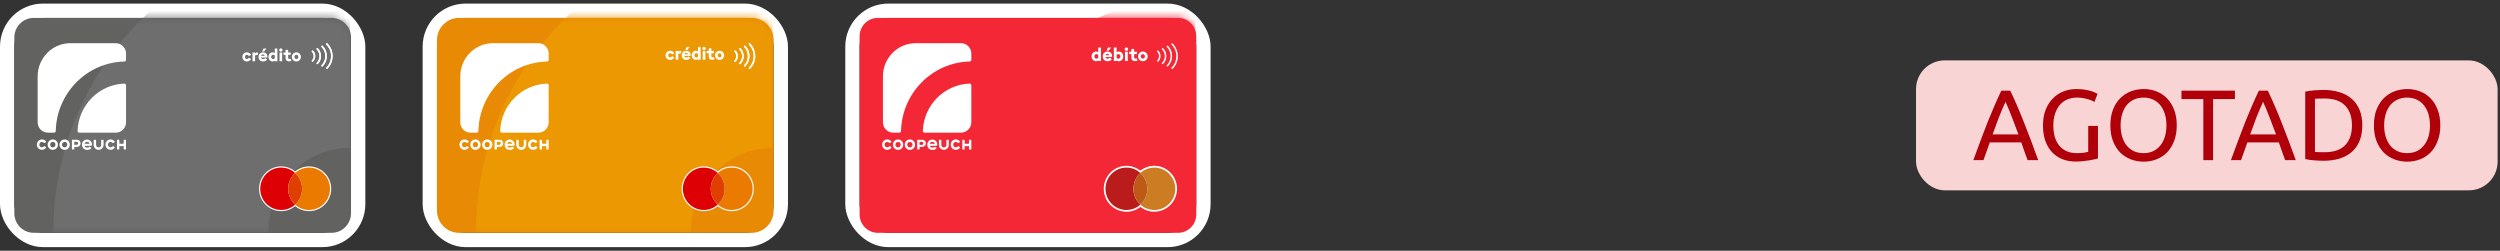 <svg width="349" height="35" viewBox="0 0 349 35" fill="none" xmlns="http://www.w3.org/2000/svg">
<rect x="0" y="0" width="349" height="35" fill="#333333" stroke="none"/>
<rect x="1" y="1.5" width="49" height="32" rx="5" stroke="white" stroke-width="2"/>
<path d="M46.297 2.5H4.703C3.21 2.5 2 3.725 2 5.236V29.764C2 31.275 3.21 32.5 4.703 32.5H46.297C47.79 32.5 49 31.275 49 29.764V5.236C49 3.725 47.79 2.5 46.297 2.5Z" fill="#626260"/>
<mask id="mask0_105_2597" style="mask-type:luminance" maskUnits="userSpaceOnUse" x="2" y="2" width="47" height="31">
<path d="M46.137 2.5H4.863C3.282 2.5 2 3.797 2 5.398V29.602C2 31.203 3.282 32.5 4.863 32.5H46.137C47.718 32.5 49 31.203 49 29.602V5.398C49 3.797 47.718 2.5 46.137 2.5Z" fill="white"/>
</mask>
<g mask="url(#mask0_105_2597)">
<path d="M48.87 5.639C34.273 5.639 22.44 17.618 22.44 32.393" stroke="#6E6E6E" stroke-width="30" stroke-miterlimit="10"/>
</g>
<path d="M40.225 26.353C40.225 25.477 40.602 24.689 41.199 24.149C40.684 23.682 39.999 23.395 39.251 23.395C37.637 23.395 36.328 24.72 36.328 26.353C36.328 27.987 37.637 29.312 39.251 29.312C39.999 29.312 40.684 29.028 41.199 28.558C40.602 28.018 40.225 27.23 40.225 26.353Z" fill="white" stroke="white" stroke-width="0.33" stroke-miterlimit="10"/>
<path d="M43.148 23.395C42.4 23.395 41.715 23.679 41.199 24.149C41.797 24.689 42.174 25.477 42.174 26.353C42.174 27.23 41.797 28.018 41.199 28.558C41.715 29.025 42.4 29.312 43.148 29.312C44.762 29.312 46.071 27.987 46.071 26.353C46.071 24.72 44.762 23.395 43.148 23.395Z" fill="white" stroke="white" stroke-width="0.33" stroke-miterlimit="10"/>
<path d="M42.174 26.353C42.174 25.477 41.797 24.689 41.199 24.149C40.602 24.689 40.225 25.477 40.225 26.353C40.225 27.23 40.602 28.018 41.199 28.558C41.797 28.018 42.174 27.23 42.174 26.353Z" fill="white" stroke="white" stroke-width="0.33" stroke-miterlimit="10"/>
<path d="M40.225 26.353C40.225 25.477 40.602 24.689 41.199 24.149C40.684 23.682 39.999 23.395 39.251 23.395C37.637 23.395 36.328 24.72 36.328 26.353C36.328 27.987 37.637 29.312 39.251 29.312C39.999 29.312 40.684 29.028 41.199 28.558C40.602 28.018 40.225 27.23 40.225 26.353Z" fill="#DD0004"/>
<path d="M43.148 23.395C42.4 23.395 41.715 23.679 41.199 24.149C41.797 24.689 42.174 25.477 42.174 26.353C42.174 27.23 41.797 28.018 41.199 28.558C41.715 29.025 42.4 29.312 43.148 29.312C44.762 29.312 46.071 27.987 46.071 26.353C46.071 24.72 44.762 23.395 43.148 23.395Z" fill="#EA7A00"/>
<path d="M42.174 26.353C42.174 25.477 41.797 24.689 41.199 24.149C40.602 24.689 40.225 25.477 40.225 26.353C40.225 27.23 40.602 28.018 41.199 28.558C41.797 28.018 42.174 27.23 42.174 26.353Z" fill="#DF3F01"/>
<path d="M5.858 20.564C5.753 20.564 5.665 20.527 5.599 20.46C5.532 20.39 5.496 20.299 5.496 20.192C5.496 19.972 5.65 19.816 5.858 19.816C5.973 19.816 6.075 19.865 6.136 19.947C6.157 19.975 6.193 19.984 6.22 19.966L6.41 19.853C6.443 19.834 6.452 19.792 6.431 19.758C6.311 19.578 6.096 19.465 5.861 19.465C5.659 19.465 5.487 19.532 5.348 19.672C5.213 19.813 5.146 19.984 5.146 20.189C5.146 20.393 5.213 20.564 5.348 20.705C5.487 20.845 5.656 20.912 5.861 20.912C6.099 20.912 6.308 20.799 6.434 20.616C6.455 20.585 6.446 20.54 6.413 20.521L6.223 20.412C6.193 20.396 6.157 20.402 6.139 20.43C6.078 20.512 5.976 20.561 5.858 20.561" fill="white"/>
<path d="M11.81 20.076C11.849 19.901 11.979 19.798 12.166 19.798C12.325 19.798 12.461 19.889 12.5 20.076H11.81ZM12.163 19.48C11.954 19.48 11.78 19.547 11.647 19.688C11.514 19.825 11.448 19.996 11.448 20.204C11.448 20.412 11.514 20.585 11.65 20.723C11.786 20.86 11.963 20.927 12.19 20.927C12.431 20.927 12.618 20.842 12.748 20.677C12.766 20.656 12.76 20.622 12.736 20.61L12.546 20.5C12.518 20.485 12.485 20.488 12.464 20.509C12.398 20.576 12.307 20.61 12.193 20.61C11.985 20.61 11.858 20.524 11.81 20.353H12.703C12.781 20.353 12.844 20.289 12.844 20.21C12.844 20.002 12.778 19.834 12.648 19.694C12.521 19.553 12.356 19.486 12.156 19.486" fill="white"/>
<path d="M14.123 20.213C14.123 20.32 14.09 20.405 14.021 20.476C13.951 20.546 13.87 20.579 13.767 20.579C13.665 20.579 13.58 20.546 13.514 20.476C13.448 20.405 13.414 20.32 13.414 20.213V19.569C13.414 19.538 13.39 19.514 13.36 19.514H13.14C13.104 19.514 13.077 19.541 13.077 19.578V20.213C13.077 20.408 13.143 20.576 13.276 20.711C13.408 20.845 13.574 20.912 13.767 20.912C13.96 20.912 14.126 20.845 14.259 20.711C14.392 20.576 14.461 20.408 14.461 20.213V19.578C14.461 19.541 14.434 19.514 14.398 19.514H14.187C14.15 19.514 14.123 19.541 14.123 19.578V20.213Z" fill="white"/>
<path d="M17.267 19.572V20.048C17.067 20.088 16.859 20.085 16.66 20.042V19.572C16.66 19.538 16.633 19.511 16.6 19.511H16.392C16.358 19.511 16.331 19.538 16.331 19.572V20.808C16.331 20.842 16.358 20.869 16.392 20.869H16.6C16.633 20.869 16.66 20.842 16.66 20.808V20.381C16.763 20.399 16.868 20.408 16.974 20.408C17.07 20.408 17.167 20.399 17.264 20.384V20.805C17.264 20.839 17.291 20.866 17.324 20.866H17.532C17.565 20.866 17.592 20.839 17.592 20.805V19.569C17.592 19.535 17.565 19.508 17.532 19.508H17.324C17.291 19.508 17.264 19.535 17.264 19.569" fill="white"/>
<path d="M10.697 20.216H10.368V19.795H10.697C10.811 19.795 10.905 19.889 10.905 20.005C10.905 20.121 10.811 20.216 10.697 20.216ZM11.233 19.883C11.191 19.669 11.004 19.511 10.772 19.511H10.096C10.063 19.511 10.039 19.538 10.039 19.569V20.808C10.039 20.842 10.066 20.866 10.096 20.866H10.313C10.347 20.866 10.371 20.839 10.371 20.808V20.616V20.512H10.73C10.953 20.512 11.158 20.369 11.224 20.155C11.255 20.057 11.252 19.966 11.23 19.883" fill="white"/>
<path d="M7.635 20.463C7.565 20.534 7.478 20.57 7.372 20.57C7.267 20.57 7.179 20.534 7.11 20.463C7.044 20.393 7.007 20.302 7.007 20.192C7.007 20.082 7.044 19.99 7.11 19.92C7.179 19.85 7.267 19.813 7.372 19.813C7.478 19.813 7.565 19.85 7.635 19.92C7.704 19.99 7.74 20.082 7.74 20.192C7.74 20.302 7.704 20.393 7.635 20.463ZM7.369 19.468C7.17 19.468 6.998 19.538 6.86 19.679C6.721 19.819 6.654 19.99 6.654 20.192C6.654 20.393 6.721 20.567 6.86 20.708C6.998 20.848 7.167 20.915 7.369 20.915C7.568 20.915 7.74 20.848 7.879 20.708C8.018 20.567 8.087 20.396 8.087 20.192C8.087 19.99 8.018 19.819 7.879 19.679C7.74 19.538 7.571 19.468 7.369 19.468Z" fill="white"/>
<path d="M9.285 20.463C9.215 20.534 9.128 20.57 9.022 20.57C8.917 20.57 8.829 20.534 8.76 20.463C8.694 20.393 8.657 20.302 8.657 20.192C8.657 20.082 8.694 19.99 8.76 19.92C8.829 19.85 8.917 19.813 9.022 19.813C9.128 19.813 9.215 19.85 9.285 19.92C9.354 19.99 9.39 20.082 9.39 20.192C9.39 20.302 9.354 20.393 9.285 20.463ZM9.022 19.468C8.823 19.468 8.651 19.538 8.513 19.679C8.374 19.819 8.307 19.99 8.307 20.192C8.307 20.393 8.374 20.567 8.513 20.708C8.651 20.848 8.82 20.915 9.022 20.915C9.221 20.915 9.393 20.848 9.532 20.708C9.671 20.567 9.74 20.396 9.74 20.192C9.74 19.99 9.671 19.819 9.532 19.679C9.393 19.538 9.225 19.468 9.022 19.468Z" fill="white"/>
<path d="M15.435 20.564C15.33 20.564 15.242 20.527 15.176 20.46C15.11 20.39 15.073 20.299 15.073 20.192C15.073 19.972 15.227 19.816 15.435 19.816C15.55 19.816 15.653 19.865 15.713 19.947C15.734 19.975 15.77 19.984 15.797 19.966L15.988 19.853C16.021 19.834 16.03 19.792 16.009 19.758C15.888 19.578 15.674 19.465 15.438 19.465C15.236 19.465 15.064 19.532 14.926 19.672C14.79 19.813 14.724 19.984 14.724 20.189C14.724 20.393 14.79 20.564 14.926 20.705C15.064 20.845 15.233 20.912 15.438 20.912C15.677 20.912 15.885 20.799 16.012 20.616C16.033 20.585 16.024 20.54 15.991 20.521L15.8 20.412C15.77 20.396 15.734 20.402 15.716 20.43C15.656 20.512 15.553 20.561 15.435 20.561" fill="white"/>
<path d="M17.345 11.669C13.81 11.801 10.956 14.686 10.826 18.268C10.82 18.405 10.932 18.521 11.068 18.521H16.159C16.953 18.521 17.595 17.871 17.595 17.068V11.914C17.595 11.776 17.481 11.666 17.345 11.669Z" fill="white"/>
<path d="M16.159 6.03H9.828C7.303 6.03 5.255 8.103 5.255 10.659V17.068C5.255 17.871 5.897 18.521 6.691 18.521H7.547C7.677 18.521 7.783 18.415 7.783 18.283C7.906 12.992 12.135 8.711 17.363 8.589C17.493 8.589 17.595 8.482 17.595 8.35V7.483C17.595 6.68 16.953 6.03 16.159 6.03Z" fill="white"/>
<path d="M46.436 7.914C46.43 7.99 46.424 8.066 46.415 8.14C46.367 8.537 46.231 8.903 46.008 9.233C45.923 9.355 45.821 9.468 45.724 9.584C45.673 9.642 45.603 9.648 45.555 9.599C45.507 9.55 45.51 9.486 45.564 9.428C45.83 9.153 46.026 8.836 46.122 8.463C46.339 7.633 46.161 6.897 45.588 6.259C45.576 6.244 45.561 6.231 45.549 6.216C45.507 6.167 45.507 6.1 45.549 6.057C45.594 6.014 45.661 6.014 45.709 6.063C45.827 6.182 45.932 6.311 46.023 6.451C46.24 6.787 46.373 7.153 46.415 7.55C46.421 7.614 46.427 7.679 46.433 7.743C46.433 7.798 46.433 7.856 46.433 7.911L46.436 7.914Z" fill="white"/>
<path d="M43.513 7.135C43.534 7.086 43.561 7.047 43.619 7.044C43.655 7.044 43.685 7.056 43.709 7.08C43.92 7.3 44.023 7.563 44.011 7.871C44.002 8.137 43.902 8.363 43.73 8.561C43.661 8.64 43.552 8.647 43.51 8.527C43.51 8.515 43.51 8.503 43.51 8.491C43.531 8.46 43.549 8.43 43.573 8.402C43.863 8.082 43.863 7.587 43.573 7.266C43.549 7.239 43.531 7.208 43.51 7.178C43.51 7.166 43.51 7.153 43.51 7.141L43.513 7.135Z" fill="white"/>
<path d="M45.628 7.874C45.621 8.366 45.438 8.833 45.072 9.227C45.06 9.239 45.051 9.251 45.039 9.263C44.994 9.306 44.931 9.306 44.886 9.263C44.84 9.221 44.84 9.153 44.883 9.105C44.928 9.053 44.979 9.001 45.021 8.946C45.311 8.573 45.438 8.149 45.398 7.676C45.362 7.245 45.19 6.879 44.895 6.567C44.825 6.497 44.849 6.396 44.937 6.372C44.982 6.36 45.021 6.378 45.051 6.408C45.263 6.625 45.419 6.876 45.519 7.166C45.594 7.382 45.628 7.602 45.631 7.877L45.628 7.874Z" fill="white"/>
<path d="M44.819 7.868C44.813 8.25 44.671 8.61 44.385 8.912C44.358 8.943 44.324 8.961 44.282 8.958C44.237 8.952 44.207 8.927 44.189 8.885C44.174 8.842 44.183 8.802 44.213 8.769C44.252 8.726 44.291 8.683 44.327 8.637C44.717 8.124 44.68 7.398 44.243 6.931C44.234 6.921 44.225 6.912 44.213 6.9C44.171 6.851 44.171 6.787 44.213 6.741C44.255 6.698 44.324 6.695 44.37 6.741C44.415 6.787 44.46 6.839 44.499 6.891C44.708 7.163 44.819 7.492 44.819 7.871V7.868Z" fill="white"/>
<path d="M46.436 7.914C46.43 7.99 46.424 8.066 46.415 8.14C46.367 8.537 46.231 8.903 46.008 9.233C45.923 9.355 45.821 9.468 45.724 9.584C45.673 9.642 45.603 9.648 45.555 9.599C45.507 9.55 45.51 9.486 45.564 9.428C45.83 9.153 46.026 8.836 46.122 8.463C46.339 7.633 46.161 6.897 45.588 6.259C45.576 6.244 45.561 6.231 45.549 6.216C45.507 6.167 45.507 6.1 45.549 6.057C45.594 6.014 45.661 6.014 45.709 6.063C45.827 6.182 45.932 6.311 46.023 6.451C46.24 6.787 46.373 7.153 46.415 7.55C46.421 7.614 46.427 7.679 46.433 7.743C46.433 7.798 46.433 7.856 46.433 7.911L46.436 7.914Z" fill="white"/>
<path d="M43.513 7.135C43.534 7.086 43.561 7.047 43.619 7.044C43.655 7.044 43.685 7.056 43.709 7.08C43.92 7.3 44.023 7.563 44.011 7.871C44.002 8.137 43.902 8.363 43.73 8.561C43.661 8.64 43.552 8.647 43.51 8.527C43.51 8.515 43.51 8.503 43.51 8.491C43.531 8.46 43.549 8.43 43.573 8.402C43.863 8.082 43.863 7.587 43.573 7.266C43.549 7.239 43.531 7.208 43.51 7.178C43.51 7.166 43.51 7.153 43.51 7.141L43.513 7.135Z" fill="white"/>
<path d="M45.628 7.874C45.621 8.366 45.438 8.833 45.072 9.227C45.06 9.239 45.051 9.251 45.039 9.263C44.994 9.306 44.931 9.306 44.886 9.263C44.84 9.221 44.84 9.153 44.883 9.105C44.928 9.053 44.979 9.001 45.021 8.946C45.311 8.573 45.438 8.149 45.398 7.676C45.362 7.245 45.19 6.879 44.895 6.567C44.825 6.497 44.849 6.396 44.937 6.372C44.982 6.36 45.021 6.378 45.051 6.408C45.263 6.625 45.419 6.876 45.519 7.166C45.594 7.382 45.628 7.602 45.631 7.877L45.628 7.874Z" fill="white"/>
<path d="M44.819 7.865C44.813 8.247 44.671 8.607 44.385 8.909C44.358 8.94 44.324 8.958 44.282 8.955C44.237 8.949 44.207 8.924 44.189 8.882C44.174 8.839 44.183 8.799 44.213 8.766C44.252 8.723 44.291 8.68 44.327 8.634C44.717 8.121 44.68 7.395 44.243 6.927C44.234 6.918 44.225 6.909 44.213 6.897C44.171 6.848 44.171 6.784 44.213 6.738C44.255 6.695 44.324 6.692 44.37 6.738C44.415 6.784 44.46 6.836 44.499 6.888C44.708 7.16 44.819 7.489 44.819 7.868V7.865Z" fill="white"/>
<path d="M41.374 8.582C41.026 8.582 40.739 8.303 40.739 7.944C40.739 7.585 41.026 7.307 41.374 7.307C41.721 7.307 42.008 7.585 42.008 7.944C42.008 8.303 41.721 8.582 41.374 8.582ZM41.374 8.237C41.528 8.237 41.642 8.12 41.642 7.944C41.642 7.768 41.528 7.651 41.374 7.651C41.219 7.651 41.106 7.768 41.106 7.944C41.106 8.12 41.219 8.237 41.374 8.237Z" fill="white"/>
<path d="M40.353 8.57C40.064 8.57 39.861 8.421 39.861 8.108V7.654H39.572V7.334H39.861V6.962H40.226V7.334H40.588V7.654H40.226V8.032C40.226 8.179 40.283 8.235 40.407 8.235C40.467 8.235 40.535 8.215 40.571 8.196L40.679 8.496C40.624 8.528 40.477 8.57 40.353 8.57Z" fill="white"/>
<path d="M39.204 7.216C39.081 7.216 38.977 7.114 38.977 6.987C38.977 6.86 39.081 6.757 39.204 6.757C39.332 6.757 39.433 6.86 39.433 6.987C39.433 7.114 39.332 7.216 39.204 7.216ZM39.023 8.555V7.334H39.387V8.555H39.023Z" fill="white"/>
<path d="M38.074 8.582C37.716 8.582 37.48 8.286 37.48 7.944C37.48 7.602 37.716 7.307 38.074 7.307C38.197 7.307 38.293 7.351 38.358 7.409V6.772H38.723V8.555H38.358V8.477C38.293 8.538 38.197 8.582 38.074 8.582ZM38.129 8.247C38.242 8.247 38.308 8.198 38.358 8.13V7.756C38.308 7.69 38.242 7.641 38.129 7.641C37.965 7.641 37.856 7.781 37.856 7.944C37.856 8.108 37.965 8.247 38.129 8.247Z" fill="white"/>
<path d="M36.729 8.582C36.374 8.582 36.087 8.338 36.087 7.944C36.087 7.583 36.355 7.307 36.722 7.307C37.04 7.307 37.323 7.507 37.323 7.903C37.323 7.935 37.323 7.974 37.316 8.032H36.44C36.461 8.179 36.596 8.247 36.734 8.247C36.876 8.247 36.98 8.179 37.026 8.108L37.296 8.313C37.183 8.477 36.983 8.582 36.729 8.582ZM36.449 7.79H36.961C36.929 7.661 36.818 7.607 36.712 7.607C36.606 7.607 36.48 7.656 36.449 7.79ZM36.592 7.197L36.785 6.772H37.202L36.857 7.197H36.592Z" fill="white"/>
<path d="M35.245 8.555V7.334H35.61V7.47C35.648 7.385 35.754 7.319 35.877 7.319C35.943 7.319 35.998 7.334 36.025 7.343L35.969 7.688C35.959 7.68 35.919 7.673 35.868 7.673C35.783 7.673 35.67 7.698 35.61 7.783V8.555H35.245Z" fill="white"/>
<path d="M34.474 8.582C34.119 8.582 33.832 8.316 33.832 7.944C33.832 7.573 34.119 7.307 34.474 7.307C34.722 7.307 34.949 7.451 35.05 7.663L34.732 7.834C34.686 7.729 34.597 7.651 34.474 7.651C34.322 7.651 34.199 7.771 34.199 7.944C34.199 8.118 34.322 8.237 34.474 8.237C34.597 8.237 34.686 8.159 34.732 8.054L35.05 8.225C34.949 8.438 34.722 8.582 34.474 8.582Z" fill="white"/>
<rect x="60" y="1.5" width="49" height="32" rx="5" stroke="white" stroke-width="2"/>
<path d="M104.926 2.5H64.074C62.376 2.5 61 3.893 61 5.611V29.389C61 31.107 62.376 32.5 64.074 32.5H104.926C106.624 32.5 108 31.107 108 29.389V5.611C108 3.893 106.624 2.5 104.926 2.5Z" fill="#E88A03"/>
<mask id="mask1_105_2597" style="mask-type:luminance" maskUnits="userSpaceOnUse" x="61" y="2" width="47" height="31">
<path d="M104.926 2.5H64.074C62.376 2.5 61 3.893 61 5.611V29.389C61 31.107 62.376 32.5 64.074 32.5H104.926C106.624 32.5 108 31.107 108 29.389V5.611C108 3.893 106.624 2.5 104.926 2.5Z" fill="white"/>
</mask>
<g mask="url(#mask1_105_2597)">
<path d="M107.87 5.642C93.273 5.642 81.44 17.621 81.44 32.396" stroke="#EC9803" stroke-width="30" stroke-miterlimit="10"/>
</g>
<path d="M99.222 26.353C99.222 25.477 99.599 24.689 100.196 24.149C99.68 23.682 98.996 23.395 98.248 23.395C96.634 23.395 95.325 24.72 95.325 26.353C95.325 27.987 96.634 29.312 98.248 29.312C98.996 29.312 99.68 29.028 100.196 28.558C99.599 28.018 99.222 27.23 99.222 26.353Z" fill="white" stroke="white" stroke-width="0.33" stroke-miterlimit="10"/>
<path d="M102.145 23.395C101.397 23.395 100.712 23.679 100.196 24.149C100.794 24.689 101.171 25.477 101.171 26.353C101.171 27.23 100.794 28.018 100.196 28.558C100.712 29.025 101.397 29.312 102.145 29.312C103.759 29.312 105.068 27.987 105.068 26.353C105.068 24.72 103.759 23.395 102.145 23.395Z" fill="white" stroke="white" stroke-width="0.33" stroke-miterlimit="10"/>
<path d="M101.171 26.353C101.171 25.477 100.794 24.689 100.196 24.149C99.599 24.689 99.222 25.477 99.222 26.353C99.222 27.23 99.599 28.018 100.196 28.558C100.794 28.018 101.171 27.23 101.171 26.353Z" fill="white" stroke="white" stroke-width="0.33" stroke-miterlimit="10"/>
<path d="M99.222 26.353C99.222 25.477 99.599 24.689 100.196 24.149C99.68 23.682 98.996 23.395 98.248 23.395C96.634 23.395 95.325 24.72 95.325 26.353C95.325 27.987 96.634 29.312 98.248 29.312C98.996 29.312 99.68 29.028 100.196 28.558C99.599 28.018 99.222 27.23 99.222 26.353Z" fill="#DD0004"/>
<path d="M102.145 23.395C101.397 23.395 100.712 23.679 100.196 24.149C100.794 24.689 101.171 25.477 101.171 26.353C101.171 27.23 100.794 28.018 100.196 28.558C100.712 29.025 101.397 29.312 102.145 29.312C103.759 29.312 105.068 27.987 105.068 26.353C105.068 24.72 103.759 23.395 102.145 23.395Z" fill="#EA7A00"/>
<path d="M101.171 26.353C101.171 25.477 100.794 24.689 100.196 24.149C99.599 24.689 99.222 25.477 99.222 26.353C99.222 27.23 99.599 28.018 100.196 28.558C100.794 28.018 101.171 27.23 101.171 26.353Z" fill="#DF3F01"/>
<path d="M64.858 20.564C64.752 20.564 64.665 20.527 64.599 20.46C64.532 20.39 64.496 20.299 64.496 20.192C64.496 19.972 64.65 19.816 64.858 19.816C64.973 19.816 65.075 19.865 65.136 19.947C65.157 19.975 65.193 19.984 65.22 19.966L65.41 19.853C65.443 19.834 65.452 19.792 65.431 19.758C65.311 19.578 65.096 19.465 64.861 19.465C64.659 19.465 64.487 19.532 64.348 19.672C64.213 19.813 64.146 19.984 64.146 20.189C64.146 20.393 64.213 20.564 64.348 20.705C64.487 20.845 64.656 20.912 64.861 20.912C65.099 20.912 65.308 20.799 65.434 20.616C65.455 20.585 65.446 20.54 65.413 20.521L65.223 20.411C65.193 20.396 65.157 20.402 65.139 20.43C65.078 20.512 64.976 20.561 64.858 20.561" fill="white"/>
<path d="M70.807 20.076C70.846 19.901 70.975 19.798 71.163 19.798C71.322 19.798 71.458 19.889 71.497 20.076H70.807ZM71.163 19.48C70.954 19.48 70.779 19.547 70.647 19.688C70.514 19.825 70.448 19.996 70.448 20.204C70.448 20.412 70.514 20.585 70.65 20.723C70.785 20.86 70.963 20.927 71.19 20.927C71.431 20.927 71.618 20.842 71.748 20.677C71.766 20.656 71.76 20.622 71.736 20.61L71.546 20.5C71.519 20.485 71.485 20.488 71.464 20.509C71.398 20.576 71.307 20.61 71.193 20.61C70.985 20.61 70.858 20.524 70.81 20.353H71.703C71.781 20.353 71.844 20.289 71.844 20.21C71.844 20.002 71.778 19.834 71.648 19.694C71.522 19.553 71.356 19.486 71.156 19.486" fill="white"/>
<path d="M73.123 20.213C73.123 20.32 73.09 20.405 73.021 20.476C72.951 20.546 72.87 20.579 72.767 20.579C72.665 20.579 72.58 20.546 72.514 20.476C72.448 20.405 72.414 20.32 72.414 20.213V19.569C72.414 19.538 72.39 19.514 72.36 19.514H72.14C72.104 19.514 72.077 19.541 72.077 19.578V20.213C72.077 20.408 72.143 20.576 72.276 20.711C72.408 20.845 72.574 20.912 72.767 20.912C72.96 20.912 73.126 20.845 73.259 20.711C73.392 20.576 73.461 20.408 73.461 20.213V19.578C73.461 19.541 73.434 19.514 73.398 19.514H73.187C73.15 19.514 73.123 19.541 73.123 19.578V20.213Z" fill="white"/>
<path d="M76.266 19.575V20.051C76.067 20.091 75.859 20.088 75.66 20.045V19.575C75.66 19.541 75.633 19.514 75.6 19.514H75.392C75.359 19.514 75.331 19.541 75.331 19.575V20.811C75.331 20.845 75.359 20.872 75.392 20.872H75.6C75.633 20.872 75.66 20.845 75.66 20.811V20.384C75.763 20.402 75.868 20.412 75.974 20.412C76.07 20.412 76.167 20.402 76.263 20.387V20.808C76.263 20.842 76.291 20.869 76.324 20.869H76.532C76.565 20.869 76.592 20.842 76.592 20.808V19.572C76.592 19.538 76.565 19.511 76.532 19.511H76.324C76.291 19.511 76.263 19.538 76.263 19.572" fill="white"/>
<path d="M69.697 20.219H69.368V19.798H69.697C69.811 19.798 69.905 19.892 69.905 20.008C69.905 20.124 69.811 20.219 69.697 20.219ZM70.234 19.883C70.191 19.669 70.004 19.511 69.772 19.511H69.096C69.063 19.511 69.039 19.538 69.039 19.569V20.808C69.039 20.842 69.066 20.866 69.096 20.866H69.314C69.347 20.866 69.371 20.839 69.371 20.808V20.616V20.512H69.73C69.953 20.512 70.158 20.369 70.224 20.155C70.255 20.057 70.252 19.966 70.231 19.883" fill="white"/>
<path d="M66.632 20.463C66.562 20.534 66.475 20.57 66.369 20.57C66.264 20.57 66.176 20.534 66.107 20.463C66.041 20.393 66.004 20.302 66.004 20.192C66.004 20.082 66.041 19.99 66.107 19.92C66.176 19.85 66.264 19.813 66.369 19.813C66.475 19.813 66.562 19.85 66.632 19.92C66.701 19.99 66.737 20.082 66.737 20.192C66.737 20.302 66.701 20.393 66.632 20.463ZM66.369 19.468C66.17 19.468 65.998 19.538 65.86 19.679C65.721 19.819 65.654 19.99 65.654 20.192C65.654 20.393 65.721 20.567 65.86 20.708C65.998 20.848 66.167 20.915 66.369 20.915C66.569 20.915 66.74 20.848 66.879 20.708C67.018 20.567 67.087 20.396 67.087 20.192C67.087 19.99 67.018 19.819 66.879 19.679C66.74 19.538 66.572 19.468 66.369 19.468Z" fill="white"/>
<path d="M68.282 20.463C68.212 20.534 68.125 20.57 68.019 20.57C67.914 20.57 67.826 20.534 67.757 20.463C67.691 20.393 67.654 20.302 67.654 20.192C67.654 20.082 67.691 19.99 67.757 19.92C67.826 19.85 67.914 19.813 68.019 19.813C68.125 19.813 68.212 19.85 68.282 19.92C68.351 19.99 68.387 20.082 68.387 20.192C68.387 20.302 68.351 20.393 68.282 20.463ZM68.019 19.468C67.82 19.468 67.648 19.538 67.51 19.679C67.371 19.819 67.305 19.99 67.305 20.192C67.305 20.393 67.371 20.567 67.51 20.708C67.648 20.848 67.817 20.915 68.019 20.915C68.219 20.915 68.39 20.848 68.529 20.708C68.668 20.567 68.737 20.396 68.737 20.192C68.737 19.987 68.668 19.819 68.529 19.679C68.39 19.538 68.222 19.468 68.019 19.468Z" fill="white"/>
<path d="M74.436 20.564C74.33 20.564 74.242 20.527 74.176 20.46C74.11 20.39 74.073 20.299 74.073 20.192C74.073 19.972 74.227 19.816 74.436 19.816C74.55 19.816 74.653 19.865 74.713 19.947C74.734 19.975 74.77 19.984 74.797 19.966L74.987 19.853C75.021 19.834 75.03 19.792 75.009 19.758C74.888 19.578 74.674 19.465 74.439 19.465C74.236 19.465 74.064 19.532 73.926 19.672C73.79 19.813 73.724 19.984 73.724 20.189C73.724 20.393 73.79 20.564 73.926 20.705C74.064 20.845 74.233 20.912 74.439 20.912C74.677 20.912 74.885 20.799 75.012 20.616C75.033 20.585 75.024 20.54 74.99 20.521L74.8 20.411C74.77 20.396 74.734 20.402 74.716 20.43C74.656 20.512 74.553 20.561 74.436 20.561" fill="white"/>
<path d="M76.345 11.669C72.81 11.801 69.956 14.686 69.826 18.268C69.82 18.405 69.932 18.521 70.068 18.521H75.159C75.953 18.521 76.595 17.871 76.595 17.068V11.914C76.595 11.776 76.481 11.666 76.345 11.669Z" fill="white"/>
<path d="M75.159 6.03H68.828C66.303 6.03 64.255 8.103 64.255 10.659V17.068C64.255 17.871 64.897 18.521 65.691 18.521H66.547C66.677 18.521 66.783 18.415 66.783 18.283C66.906 12.992 71.135 8.711 76.363 8.589C76.493 8.589 76.595 8.482 76.595 8.35V7.483C76.595 6.68 75.953 6.03 75.159 6.03Z" fill="white"/>
<path d="M105.436 7.914C105.43 7.99 105.424 8.066 105.415 8.14C105.367 8.537 105.231 8.903 105.008 9.233C104.923 9.355 104.821 9.468 104.724 9.584C104.673 9.642 104.603 9.648 104.555 9.599C104.507 9.55 104.51 9.486 104.564 9.428C104.83 9.153 105.026 8.836 105.122 8.463C105.339 7.633 105.161 6.897 104.588 6.259C104.576 6.244 104.561 6.231 104.549 6.216C104.507 6.167 104.507 6.1 104.549 6.057C104.594 6.014 104.661 6.014 104.709 6.063C104.827 6.182 104.932 6.311 105.023 6.451C105.24 6.787 105.373 7.153 105.415 7.55C105.421 7.614 105.427 7.679 105.433 7.743V7.911L105.436 7.914Z" fill="white"/>
<path d="M102.51 7.138C102.531 7.089 102.558 7.05 102.616 7.047C102.652 7.047 102.682 7.059 102.706 7.083C102.917 7.303 103.02 7.566 103.008 7.874C102.999 8.14 102.899 8.366 102.727 8.564C102.658 8.644 102.549 8.65 102.507 8.531C102.507 8.518 102.507 8.506 102.507 8.494C102.528 8.463 102.546 8.433 102.57 8.405C102.86 8.085 102.86 7.59 102.57 7.269C102.546 7.242 102.528 7.211 102.507 7.181C102.507 7.169 102.507 7.156 102.507 7.144L102.51 7.138Z" fill="white"/>
<path d="M104.625 7.874C104.619 8.366 104.435 8.833 104.07 9.227C104.057 9.239 104.048 9.251 104.036 9.263C103.991 9.306 103.928 9.306 103.882 9.263C103.837 9.221 103.837 9.153 103.879 9.105C103.925 9.053 103.976 9.001 104.018 8.946C104.308 8.573 104.435 8.149 104.395 7.676C104.359 7.245 104.187 6.879 103.892 6.567C103.822 6.497 103.846 6.396 103.934 6.372C103.979 6.36 104.018 6.378 104.048 6.408C104.26 6.625 104.416 6.876 104.516 7.166C104.591 7.382 104.625 7.602 104.628 7.877L104.625 7.874Z" fill="white"/>
<path d="M103.819 7.868C103.813 8.25 103.671 8.61 103.385 8.912C103.358 8.943 103.324 8.961 103.282 8.958C103.237 8.952 103.207 8.927 103.189 8.885C103.174 8.842 103.183 8.802 103.213 8.769C103.252 8.726 103.291 8.683 103.327 8.637C103.717 8.124 103.68 7.398 103.243 6.931C103.234 6.921 103.225 6.912 103.213 6.9C103.171 6.851 103.171 6.787 103.213 6.741C103.255 6.698 103.324 6.695 103.37 6.741C103.415 6.787 103.46 6.839 103.499 6.891C103.708 7.163 103.819 7.492 103.819 7.871V7.868Z" fill="white"/>
<path d="M105.436 7.914C105.43 7.99 105.424 8.066 105.415 8.14C105.367 8.537 105.231 8.903 105.008 9.233C104.923 9.355 104.821 9.468 104.724 9.584C104.673 9.642 104.603 9.648 104.555 9.599C104.507 9.55 104.51 9.486 104.564 9.428C104.83 9.153 105.026 8.836 105.122 8.463C105.339 7.633 105.161 6.897 104.588 6.259C104.576 6.244 104.561 6.231 104.549 6.216C104.507 6.167 104.507 6.1 104.549 6.057C104.594 6.015 104.661 6.015 104.709 6.063C104.827 6.182 104.932 6.311 105.023 6.451C105.24 6.787 105.373 7.153 105.415 7.55C105.421 7.615 105.427 7.679 105.433 7.743C105.433 7.798 105.433 7.856 105.433 7.911L105.436 7.914Z" fill="white"/>
<path d="M102.51 7.135C102.531 7.086 102.558 7.047 102.616 7.044C102.652 7.044 102.682 7.056 102.706 7.08C102.917 7.3 103.02 7.563 103.008 7.871C102.999 8.137 102.899 8.363 102.727 8.561C102.658 8.64 102.549 8.647 102.507 8.528C102.507 8.515 102.507 8.503 102.507 8.491C102.528 8.46 102.546 8.43 102.57 8.402C102.86 8.082 102.86 7.587 102.57 7.266C102.546 7.239 102.528 7.208 102.507 7.178C102.507 7.166 102.507 7.153 102.507 7.141L102.51 7.135Z" fill="white"/>
<path d="M104.625 7.874C104.619 8.366 104.435 8.833 104.07 9.227C104.057 9.239 104.048 9.251 104.036 9.263C103.991 9.306 103.928 9.306 103.882 9.263C103.837 9.221 103.837 9.153 103.879 9.105C103.925 9.053 103.976 9.001 104.018 8.946C104.308 8.573 104.435 8.149 104.395 7.676C104.359 7.245 104.187 6.879 103.892 6.567C103.822 6.497 103.846 6.396 103.934 6.372C103.979 6.36 104.018 6.378 104.048 6.408C104.26 6.625 104.416 6.876 104.516 7.166C104.591 7.382 104.625 7.602 104.628 7.877L104.625 7.874Z" fill="white"/>
<path d="M103.819 7.868C103.813 8.25 103.671 8.61 103.385 8.912C103.358 8.943 103.324 8.961 103.282 8.958C103.237 8.952 103.207 8.928 103.189 8.885C103.174 8.842 103.183 8.802 103.213 8.769C103.252 8.726 103.291 8.683 103.327 8.637C103.717 8.124 103.68 7.398 103.243 6.931C103.234 6.921 103.225 6.912 103.213 6.9C103.171 6.851 103.171 6.787 103.213 6.741C103.255 6.699 103.324 6.695 103.37 6.741C103.415 6.787 103.46 6.839 103.499 6.891C103.708 7.163 103.819 7.492 103.819 7.871V7.868Z" fill="white"/>
<path d="M100.455 8.362C100.108 8.362 99.82 8.084 99.82 7.724C99.82 7.365 100.108 7.087 100.455 7.087C100.803 7.087 101.09 7.365 101.09 7.724C101.09 8.084 100.803 8.362 100.455 8.362ZM100.455 8.018C100.61 8.018 100.723 7.9 100.723 7.724C100.723 7.549 100.61 7.431 100.455 7.431C100.301 7.431 100.187 7.549 100.187 7.724C100.187 7.9 100.301 8.018 100.455 8.018Z" fill="white"/>
<path d="M99.435 8.35C99.145 8.35 98.943 8.201 98.943 7.888V7.434H98.653V7.114H98.943V6.743H99.307V7.114H99.669V7.434H99.307V7.812C99.307 7.959 99.365 8.015 99.488 8.015C99.548 8.015 99.616 7.996 99.652 7.976L99.761 8.277C99.705 8.308 99.558 8.35 99.435 8.35Z" fill="white"/>
<path d="M98.285 6.997C98.162 6.997 98.058 6.894 98.058 6.767C98.058 6.64 98.162 6.537 98.285 6.537C98.413 6.537 98.514 6.64 98.514 6.767C98.514 6.894 98.413 6.997 98.285 6.997ZM98.104 8.335V7.114H98.469V8.335H98.104Z" fill="white"/>
<path d="M97.155 8.362C96.798 8.362 96.561 8.066 96.561 7.724C96.561 7.383 96.798 7.087 97.155 7.087C97.278 7.087 97.375 7.131 97.44 7.19V6.552H97.804V8.335H97.44V8.257C97.375 8.318 97.278 8.362 97.155 8.362ZM97.21 8.027C97.324 8.027 97.389 7.979 97.44 7.91V7.536C97.389 7.47 97.324 7.422 97.21 7.422C97.046 7.422 96.938 7.561 96.938 7.724C96.938 7.888 97.046 8.027 97.21 8.027Z" fill="white"/>
<path d="M95.811 8.362C95.456 8.362 95.169 8.118 95.169 7.724C95.169 7.363 95.436 7.087 95.803 7.087C96.122 7.087 96.404 7.287 96.404 7.683C96.404 7.715 96.404 7.754 96.397 7.812H95.521C95.543 7.959 95.678 8.027 95.815 8.027C95.958 8.027 96.061 7.959 96.107 7.888L96.378 8.093C96.264 8.257 96.064 8.362 95.811 8.362ZM95.531 7.571H96.042C96.011 7.441 95.9 7.387 95.794 7.387C95.687 7.387 95.562 7.436 95.531 7.571ZM95.673 6.977L95.866 6.552H96.284L95.938 6.977H95.673Z" fill="white"/>
<path d="M94.327 8.335V7.114H94.691V7.251C94.73 7.165 94.836 7.099 94.959 7.099C95.024 7.099 95.079 7.114 95.106 7.124L95.051 7.468C95.041 7.461 95 7.453 94.949 7.453C94.865 7.453 94.751 7.478 94.691 7.563V8.335H94.327Z" fill="white"/>
<path d="M93.555 8.362C93.201 8.362 92.913 8.096 92.913 7.724C92.913 7.353 93.201 7.087 93.555 7.087C93.804 7.087 94.031 7.231 94.132 7.444L93.813 7.615C93.768 7.51 93.678 7.431 93.555 7.431C93.403 7.431 93.28 7.551 93.28 7.724C93.28 7.898 93.403 8.018 93.555 8.018C93.678 8.018 93.768 7.939 93.813 7.834L94.132 8.005C94.031 8.218 93.804 8.362 93.555 8.362Z" fill="white"/>
<rect x="119" y="1.5" width="49" height="32" rx="5" stroke="white" stroke-width="2"/>
<path d="M164.465 2.5H122.535C121.135 2.5 120 3.649 120 5.066V29.934C120 31.351 121.135 32.5 122.535 32.5H164.465C165.865 32.5 167 31.351 167 29.934V5.066C167 3.649 165.865 2.5 164.465 2.5Z" fill="#F32735"/>
<mask id="mask2_105_2597" style="mask-type:luminance" maskUnits="userSpaceOnUse" x="120" y="2" width="47" height="31">
<path d="M164.374 2.5H122.626C121.176 2.5 120 3.69 120 5.158V29.842C120 31.31 121.176 32.5 122.626 32.5H164.374C165.824 32.5 167 31.31 167 29.842V5.158C167 3.69 165.824 2.5 164.374 2.5Z" fill="white"/>
</mask>
<g mask="url(#mask2_105_2597)">
<g style="mix-blend-mode:screen">
<path d="M146.532 32.395H134.351C134.351 14.243 148.939 -0.523 166.873 -0.523V11.807C155.657 11.807 146.532 21.043 146.532 32.395Z" fill="#F32735"/>
</g>
</g>
<path d="M158.225 26.355C158.225 25.479 158.601 24.693 159.199 24.149C158.683 23.679 158 23.396 157.25 23.396C155.635 23.396 154.327 24.72 154.327 26.355C154.327 27.99 155.635 29.314 157.25 29.314C158 29.314 158.683 29.028 159.199 28.561C158.601 28.02 158.225 27.234 158.225 26.355Z" fill="white"/>
<path d="M157.25 29.56C155.505 29.56 154.084 28.122 154.084 26.355C154.084 24.588 155.505 23.15 157.25 23.15C158.03 23.15 158.78 23.439 159.363 23.968L159.566 24.152L159.363 24.336C158.795 24.849 158.471 25.587 158.471 26.358C158.471 27.129 158.795 27.864 159.363 28.38L159.566 28.564L159.363 28.748C158.78 29.274 158.03 29.566 157.25 29.566V29.56ZM157.25 23.642C155.772 23.642 154.57 24.859 154.57 26.355C154.57 27.851 155.772 29.068 157.25 29.068C157.824 29.068 158.376 28.884 158.835 28.543C158.288 27.953 157.982 27.169 157.982 26.355C157.982 25.541 158.288 24.757 158.835 24.167C158.376 23.826 157.824 23.642 157.25 23.642Z" fill="white"/>
<path d="M161.148 23.396C160.398 23.396 159.715 23.682 159.199 24.149C159.797 24.69 160.173 25.476 160.173 26.355C160.173 27.234 159.797 28.017 159.199 28.561C159.715 29.031 160.398 29.314 161.148 29.314C162.763 29.314 164.071 27.99 164.071 26.355C164.071 24.72 162.763 23.396 161.148 23.396Z" fill="white"/>
<path d="M161.148 29.56C160.368 29.56 159.618 29.271 159.035 28.742L158.832 28.558L159.035 28.374C159.603 27.86 159.928 27.123 159.928 26.352C159.928 25.581 159.603 24.846 159.035 24.33L158.832 24.146L159.035 23.962C159.618 23.436 160.368 23.144 161.148 23.144C162.893 23.144 164.314 24.582 164.314 26.349C164.314 28.116 162.893 29.553 161.148 29.553V29.56ZM159.563 28.543C160.022 28.884 160.574 29.068 161.148 29.068C162.626 29.068 163.828 27.851 163.828 26.355C163.828 24.859 162.626 23.642 161.148 23.642C160.574 23.642 160.022 23.826 159.563 24.167C160.11 24.757 160.416 25.541 160.416 26.355C160.416 27.169 160.11 27.953 159.563 28.543Z" fill="white"/>
<path d="M160.173 26.355C160.173 25.479 159.797 24.693 159.199 24.149C158.601 24.69 158.225 25.476 158.225 26.355C158.225 27.234 158.601 28.017 159.199 28.561C159.797 28.02 160.173 27.234 160.173 26.355Z" fill="white"/>
<path d="M159.199 28.89L159.035 28.742C158.364 28.134 157.979 27.264 157.979 26.355C157.979 25.445 158.364 24.573 159.035 23.968L159.199 23.82L159.363 23.968C160.034 24.576 160.419 25.445 160.419 26.355C160.419 27.264 160.034 28.137 159.363 28.742L159.199 28.89ZM159.199 24.493C158.732 24.994 158.468 25.661 158.468 26.355C158.468 27.049 158.732 27.713 159.199 28.217C159.666 27.716 159.931 27.049 159.931 26.355C159.931 25.661 159.666 24.997 159.199 24.493Z" fill="white"/>
<path d="M158.225 26.355C158.225 25.479 158.601 24.693 159.199 24.149C158.683 23.679 158 23.396 157.25 23.396C155.635 23.396 154.327 24.72 154.327 26.355C154.327 27.99 155.635 29.314 157.25 29.314C158 29.314 158.683 29.028 159.199 28.561C158.601 28.02 158.225 27.234 158.225 26.355Z" fill="#B91C1B"/>
<path d="M161.148 23.396C160.398 23.396 159.715 23.682 159.199 24.149C159.797 24.69 160.173 25.476 160.173 26.355C160.173 27.234 159.797 28.017 159.199 28.561C159.715 29.031 160.398 29.314 161.148 29.314C162.763 29.314 164.071 27.99 164.071 26.355C164.071 24.72 162.763 23.396 161.148 23.396Z" fill="#CC7C23"/>
<path d="M160.173 26.355C160.173 25.479 159.797 24.693 159.199 24.149C158.601 24.69 158.225 25.476 158.225 26.355C158.225 27.234 158.601 28.017 159.199 28.561C159.797 28.02 160.173 27.234 160.173 26.355Z" fill="#BE5A17"/>
<path d="M123.858 20.566C123.752 20.566 123.667 20.529 123.597 20.462C123.53 20.391 123.494 20.299 123.494 20.192C123.494 19.973 123.649 19.817 123.858 19.817C123.973 19.817 124.073 19.866 124.137 19.949C124.158 19.976 124.195 19.986 124.222 19.967L124.41 19.854C124.444 19.835 124.453 19.792 124.432 19.758C124.31 19.577 124.098 19.466 123.861 19.466C123.658 19.466 123.488 19.534 123.348 19.675C123.211 19.817 123.145 19.986 123.145 20.192C123.145 20.397 123.211 20.566 123.348 20.708C123.488 20.849 123.658 20.917 123.861 20.917C124.098 20.917 124.307 20.803 124.435 20.622C124.456 20.591 124.447 20.545 124.413 20.526L124.222 20.416C124.192 20.4 124.158 20.407 124.137 20.434C124.077 20.517 123.973 20.566 123.855 20.566" fill="white"/>
<path d="M129.807 20.075C129.847 19.9 129.974 19.798 130.162 19.798C130.323 19.798 130.457 19.887 130.499 20.075H129.807ZM130.162 19.482C129.953 19.482 129.78 19.549 129.646 19.691C129.513 19.829 129.446 20.001 129.446 20.207C129.446 20.413 129.513 20.588 129.65 20.726C129.786 20.864 129.965 20.932 130.19 20.932C130.43 20.932 130.618 20.849 130.748 20.68C130.767 20.659 130.76 20.625 130.736 20.613L130.548 20.502C130.521 20.486 130.487 20.49 130.466 20.511C130.399 20.576 130.308 20.609 130.196 20.609C129.986 20.609 129.859 20.523 129.813 20.351H130.706C130.785 20.351 130.848 20.287 130.848 20.207C130.848 20.001 130.785 19.829 130.654 19.691C130.527 19.549 130.363 19.482 130.162 19.482Z" fill="white"/>
<path d="M132.123 20.213C132.123 20.317 132.09 20.407 132.02 20.474C131.953 20.542 131.868 20.579 131.765 20.579C131.662 20.579 131.58 20.545 131.51 20.474C131.443 20.407 131.41 20.317 131.41 20.213V19.568C131.41 19.537 131.386 19.512 131.355 19.512H131.137C131.103 19.512 131.073 19.54 131.073 19.577V20.213C131.073 20.41 131.14 20.576 131.27 20.711C131.404 20.846 131.568 20.91 131.762 20.91C131.956 20.91 132.12 20.843 132.254 20.711C132.387 20.576 132.454 20.41 132.454 20.213V19.577C132.454 19.543 132.427 19.512 132.39 19.512H132.178C132.145 19.512 132.114 19.54 132.114 19.577V20.213H132.123Z" fill="white"/>
<path d="M135.268 19.574V20.05C135.068 20.09 134.861 20.087 134.664 20.044V19.574C134.664 19.54 134.637 19.512 134.603 19.512H134.397C134.363 19.512 134.336 19.54 134.336 19.574V20.812C134.336 20.846 134.363 20.874 134.397 20.874H134.603C134.637 20.874 134.664 20.846 134.664 20.812V20.385C134.767 20.404 134.873 20.413 134.98 20.413C135.077 20.413 135.174 20.404 135.271 20.388V20.809C135.271 20.843 135.298 20.87 135.332 20.87H135.538C135.572 20.87 135.599 20.843 135.599 20.809V19.571C135.599 19.537 135.572 19.509 135.538 19.509H135.332C135.298 19.509 135.271 19.537 135.271 19.571" fill="white"/>
<path d="M128.696 20.219H128.366V19.798H128.696C128.812 19.798 128.906 19.893 128.906 20.01C128.906 20.127 128.812 20.222 128.696 20.222M129.234 19.884C129.191 19.672 129.006 19.512 128.772 19.512H128.098C128.065 19.512 128.041 19.54 128.041 19.571V20.809C128.041 20.843 128.068 20.867 128.098 20.867H128.314C128.347 20.867 128.372 20.84 128.372 20.809V20.511H128.73C128.954 20.511 129.158 20.37 129.225 20.155C129.255 20.056 129.252 19.967 129.231 19.881" fill="white"/>
<path d="M125.634 20.465C125.564 20.536 125.476 20.573 125.37 20.573C125.263 20.573 125.178 20.536 125.106 20.465C125.039 20.394 125.002 20.302 125.002 20.195C125.002 20.087 125.039 19.995 125.106 19.924C125.175 19.854 125.263 19.817 125.37 19.817C125.476 19.817 125.561 19.854 125.634 19.924C125.704 19.995 125.74 20.087 125.74 20.195C125.74 20.302 125.704 20.394 125.634 20.465ZM125.37 19.47C125.169 19.47 124.999 19.54 124.86 19.681C124.72 19.823 124.653 19.992 124.653 20.195C124.653 20.397 124.72 20.569 124.86 20.711C124.999 20.852 125.169 20.92 125.37 20.92C125.57 20.92 125.74 20.852 125.88 20.711C126.019 20.569 126.089 20.397 126.089 20.195C126.089 19.992 126.019 19.823 125.88 19.681C125.74 19.54 125.57 19.47 125.37 19.47Z" fill="white"/>
<path d="M127.282 20.465C127.212 20.536 127.124 20.573 127.018 20.573C126.912 20.573 126.827 20.536 126.754 20.465C126.687 20.394 126.651 20.302 126.651 20.195C126.651 20.087 126.687 19.995 126.754 19.924C126.824 19.854 126.912 19.817 127.018 19.817C127.124 19.817 127.209 19.854 127.282 19.924C127.352 19.995 127.388 20.087 127.388 20.195C127.388 20.302 127.352 20.394 127.282 20.465ZM127.021 19.47C126.821 19.47 126.651 19.54 126.511 19.681C126.371 19.823 126.305 19.992 126.305 20.195C126.305 20.397 126.371 20.569 126.511 20.711C126.651 20.852 126.821 20.92 127.021 20.92C127.221 20.92 127.391 20.852 127.531 20.711C127.67 20.569 127.74 20.397 127.74 20.195C127.74 19.992 127.67 19.823 127.531 19.681C127.391 19.54 127.221 19.47 127.021 19.47Z" fill="white"/>
<path d="M133.435 20.566C133.328 20.566 133.243 20.529 133.174 20.462C133.107 20.391 133.07 20.299 133.07 20.192C133.07 19.973 133.225 19.817 133.435 19.817C133.55 19.817 133.65 19.866 133.714 19.949C133.735 19.976 133.772 19.986 133.799 19.967L133.987 19.854C134.02 19.835 134.03 19.792 134.008 19.758C133.887 19.577 133.674 19.466 133.438 19.466C133.234 19.466 133.064 19.534 132.925 19.675C132.788 19.817 132.721 19.986 132.721 20.192C132.721 20.397 132.788 20.566 132.925 20.708C133.064 20.849 133.234 20.917 133.438 20.917C133.674 20.917 133.884 20.803 134.011 20.622C134.033 20.591 134.024 20.545 133.99 20.526L133.799 20.416C133.769 20.4 133.735 20.407 133.714 20.434C133.653 20.517 133.55 20.566 133.432 20.566" fill="white"/>
<path d="M135.344 11.668C131.808 11.797 128.954 14.686 128.827 18.265C128.821 18.403 128.93 18.517 129.067 18.517H134.16C134.952 18.517 135.596 17.866 135.596 17.064V11.908C135.596 11.77 135.484 11.659 135.347 11.665" fill="white"/>
<path d="M134.16 6.03H127.828C125.303 6.03 123.257 8.101 123.257 10.658V17.067C123.257 17.869 123.9 18.52 124.693 18.52H125.549C125.679 18.52 125.782 18.413 125.785 18.284C125.91 12.993 130.138 8.713 135.365 8.587C135.493 8.587 135.599 8.479 135.599 8.347V7.481C135.599 6.679 134.955 6.027 134.163 6.027" fill="white"/>
<path d="M164.435 7.917C164.429 7.994 164.423 8.067 164.414 8.144C164.365 8.544 164.232 8.909 164.004 9.238C163.919 9.361 163.819 9.475 163.722 9.588C163.673 9.647 163.6 9.65 163.552 9.604C163.503 9.558 163.506 9.49 163.561 9.432C163.825 9.158 164.022 8.839 164.119 8.467C164.335 7.637 164.159 6.9 163.585 6.264C163.573 6.248 163.558 6.236 163.546 6.224C163.503 6.175 163.506 6.11 163.546 6.067C163.591 6.024 163.658 6.024 163.704 6.073C163.822 6.193 163.925 6.322 164.016 6.464C164.235 6.798 164.365 7.164 164.408 7.564C164.414 7.628 164.42 7.693 164.426 7.757V7.926L164.435 7.917Z" fill="white"/>
<path d="M161.512 7.136C161.53 7.087 161.558 7.047 161.618 7.044C161.655 7.044 161.685 7.057 161.709 7.081C161.919 7.302 162.022 7.564 162.013 7.871C162.004 8.135 161.904 8.362 161.734 8.559C161.667 8.636 161.558 8.645 161.515 8.525C161.515 8.513 161.515 8.501 161.515 8.488C161.536 8.458 161.555 8.427 161.579 8.399C161.867 8.08 161.867 7.582 161.579 7.262C161.555 7.235 161.536 7.204 161.515 7.173C161.515 7.161 161.515 7.149 161.515 7.136H161.512Z" fill="white"/>
<path d="M163.628 7.877C163.622 8.368 163.439 8.836 163.075 9.229C163.063 9.241 163.054 9.253 163.042 9.263C162.996 9.306 162.933 9.306 162.89 9.263C162.848 9.22 162.845 9.152 162.887 9.106C162.933 9.054 162.984 9.001 163.027 8.946C163.315 8.571 163.443 8.147 163.403 7.674C163.367 7.244 163.194 6.875 162.899 6.568C162.832 6.497 162.854 6.396 162.942 6.371C162.987 6.359 163.024 6.378 163.057 6.408C163.266 6.626 163.424 6.875 163.524 7.164C163.597 7.379 163.634 7.6 163.637 7.874L163.628 7.877Z" fill="white"/>
<path d="M162.82 7.868C162.814 8.249 162.672 8.608 162.386 8.912C162.359 8.943 162.326 8.961 162.283 8.958C162.237 8.952 162.207 8.928 162.192 8.885C162.177 8.842 162.186 8.802 162.216 8.768C162.256 8.725 162.295 8.682 162.332 8.636C162.723 8.123 162.684 7.398 162.247 6.927C162.237 6.918 162.228 6.909 162.219 6.897C162.177 6.848 162.177 6.783 162.219 6.74C162.262 6.697 162.332 6.694 162.374 6.74C162.42 6.786 162.462 6.835 162.505 6.888C162.714 7.158 162.823 7.487 162.823 7.868H162.82Z" fill="white"/>
<path d="M152.382 7.871C152.382 7.508 152.633 7.195 153.01 7.195C153.14 7.195 153.244 7.241 153.31 7.302V6.626H153.696V8.516H153.31V8.433C153.241 8.498 153.14 8.544 153.01 8.544C152.63 8.544 152.382 8.23 152.382 7.868V7.871ZM153.31 8.067V7.671C153.256 7.6 153.189 7.548 153.068 7.548C152.895 7.548 152.779 7.696 152.779 7.868C152.779 8.04 152.895 8.187 153.068 8.187C153.189 8.187 153.256 8.135 153.31 8.064V8.067Z" fill="white"/>
<path d="M153.939 7.871C153.939 7.487 154.224 7.195 154.613 7.195C154.95 7.195 155.25 7.407 155.25 7.828C155.25 7.862 155.25 7.901 155.241 7.966H154.312C154.336 8.123 154.479 8.193 154.625 8.193C154.77 8.193 154.886 8.12 154.934 8.046L155.22 8.264C155.098 8.436 154.889 8.55 154.619 8.55C154.242 8.55 153.939 8.292 153.939 7.874V7.871ZM154.865 7.708C154.831 7.57 154.713 7.514 154.6 7.514C154.488 7.514 154.355 7.567 154.321 7.708H154.865ZM154.676 6.626H155.119L154.755 7.078H154.473L154.676 6.626Z" fill="white"/>
<path d="M155.878 8.436V8.519H155.493V6.629H155.878V7.305C155.948 7.244 156.048 7.198 156.179 7.198C156.558 7.198 156.807 7.511 156.807 7.874C156.807 8.236 156.555 8.55 156.179 8.55C156.048 8.55 155.945 8.504 155.878 8.439V8.436ZM156.41 7.871C156.41 7.699 156.294 7.551 156.121 7.551C156 7.551 155.933 7.603 155.878 7.674V8.07C155.933 8.144 156 8.193 156.121 8.193C156.294 8.193 156.41 8.046 156.41 7.874V7.871Z" fill="white"/>
<path d="M157.001 6.857C157.001 6.722 157.111 6.614 157.241 6.614C157.372 6.614 157.484 6.722 157.484 6.857C157.484 6.992 157.378 7.1 157.241 7.1C157.105 7.1 157.001 6.992 157.001 6.857ZM157.05 7.222H157.435V8.516H157.05V7.222Z" fill="white"/>
<path d="M157.939 8.043V7.56H157.633V7.222H157.939V6.829H158.325V7.222H158.707V7.56H158.325V7.963C158.325 8.12 158.386 8.178 158.516 8.178C158.58 8.178 158.653 8.156 158.689 8.138L158.804 8.458C158.747 8.491 158.589 8.534 158.458 8.534C158.152 8.534 157.936 8.378 157.936 8.046L157.939 8.043Z" fill="white"/>
<path d="M158.871 7.871C158.871 7.49 159.175 7.195 159.545 7.195C159.915 7.195 160.219 7.49 160.219 7.871C160.219 8.252 159.915 8.547 159.545 8.547C159.175 8.547 158.871 8.252 158.871 7.871ZM159.827 7.871C159.827 7.683 159.706 7.56 159.542 7.56C159.378 7.56 159.257 7.683 159.257 7.871C159.257 8.058 159.378 8.181 159.542 8.181C159.706 8.181 159.827 8.058 159.827 7.871Z" fill="white"/>
<rect x="267.478" y="8.432" width="81.189" height="18.136" rx="4" fill="#F9D4D5"/>
<path d="M331.399 17.5C331.399 16.669 331.52 15.937 331.763 15.302C332.015 14.667 332.351 14.14 332.771 13.72C333.2 13.291 333.695 12.969 334.255 12.754C334.824 12.539 335.426 12.432 336.061 12.432C336.686 12.432 337.274 12.539 337.825 12.754C338.385 12.969 338.875 13.291 339.295 13.72C339.715 14.14 340.046 14.667 340.289 15.302C340.541 15.937 340.667 16.669 340.667 17.5C340.667 18.331 340.541 19.063 340.289 19.698C340.046 20.333 339.715 20.865 339.295 21.294C338.875 21.714 338.385 22.031 337.825 22.246C337.274 22.461 336.686 22.568 336.061 22.568C335.426 22.568 334.824 22.461 334.255 22.246C333.695 22.031 333.2 21.714 332.771 21.294C332.351 20.865 332.015 20.333 331.763 19.698C331.52 19.063 331.399 18.331 331.399 17.5ZM332.827 17.5C332.827 18.088 332.901 18.625 333.051 19.11C333.2 19.586 333.41 19.992 333.681 20.328C333.961 20.664 334.297 20.925 334.689 21.112C335.09 21.289 335.538 21.378 336.033 21.378C336.527 21.378 336.971 21.289 337.363 21.112C337.755 20.925 338.086 20.664 338.357 20.328C338.637 19.992 338.851 19.586 339.001 19.11C339.15 18.625 339.225 18.088 339.225 17.5C339.225 16.912 339.15 16.38 339.001 15.904C338.851 15.419 338.637 15.008 338.357 14.672C338.086 14.336 337.755 14.079 337.363 13.902C336.971 13.715 336.527 13.622 336.033 13.622C335.538 13.622 335.09 13.715 334.689 13.902C334.297 14.079 333.961 14.336 333.681 14.672C333.41 15.008 333.2 15.419 333.051 15.904C332.901 16.38 332.827 16.912 332.827 17.5Z" fill="#B00009"/>
<path d="M329.776 17.5C329.776 18.34 329.646 19.073 329.384 19.698C329.123 20.314 328.754 20.827 328.278 21.238C327.802 21.639 327.233 21.943 326.57 22.148C325.908 22.344 325.18 22.442 324.386 22.442C323.994 22.442 323.56 22.423 323.084 22.386C322.618 22.358 322.193 22.297 321.81 22.204V12.796C322.193 12.703 322.618 12.642 323.084 12.614C323.56 12.577 323.994 12.558 324.386 12.558C325.18 12.558 325.908 12.661 326.57 12.866C327.233 13.062 327.802 13.365 328.278 13.776C328.754 14.177 329.123 14.691 329.384 15.316C329.646 15.932 329.776 16.66 329.776 17.5ZM324.498 21.252C325.786 21.252 326.748 20.925 327.382 20.272C328.017 19.609 328.334 18.685 328.334 17.5C328.334 16.315 328.017 15.395 327.382 14.742C326.748 14.079 325.786 13.748 324.498 13.748C324.116 13.748 323.817 13.753 323.602 13.762C323.397 13.771 323.252 13.781 323.168 13.79V21.21C323.252 21.219 323.397 21.229 323.602 21.238C323.817 21.247 324.116 21.252 324.498 21.252Z" fill="#B00009"/>
<path d="M319.009 22.358C318.85 21.938 318.701 21.527 318.561 21.126C318.421 20.715 318.276 20.3 318.127 19.88H313.731L312.849 22.358H311.435C311.808 21.331 312.158 20.384 312.485 19.516C312.812 18.639 313.129 17.808 313.437 17.024C313.754 16.24 314.067 15.493 314.375 14.784C314.683 14.065 315.005 13.356 315.341 12.656H316.587C316.923 13.356 317.245 14.065 317.553 14.784C317.861 15.493 318.169 16.24 318.477 17.024C318.794 17.808 319.116 18.639 319.443 19.516C319.77 20.384 320.12 21.331 320.493 22.358H319.009ZM317.735 18.76C317.436 17.948 317.138 17.164 316.839 16.408C316.55 15.643 316.246 14.91 315.929 14.21C315.602 14.91 315.29 15.643 314.991 16.408C314.702 17.164 314.412 17.948 314.123 18.76H317.735Z" fill="#B00009"/>
<path d="M311.995 12.656V13.832H308.943V22.358H307.585V13.832H304.533V12.656H311.995Z" fill="#B00009"/>
<path d="M294.608 17.5C294.608 16.669 294.729 15.937 294.972 15.302C295.224 14.667 295.56 14.14 295.98 13.72C296.409 13.291 296.904 12.969 297.464 12.754C298.033 12.539 298.635 12.432 299.27 12.432C299.895 12.432 300.483 12.539 301.034 12.754C301.594 12.969 302.084 13.291 302.504 13.72C302.924 14.14 303.255 14.667 303.498 15.302C303.75 15.937 303.876 16.669 303.876 17.5C303.876 18.331 303.75 19.063 303.498 19.698C303.255 20.333 302.924 20.865 302.504 21.294C302.084 21.714 301.594 22.031 301.034 22.246C300.483 22.461 299.895 22.568 299.27 22.568C298.635 22.568 298.033 22.461 297.464 22.246C296.904 22.031 296.409 21.714 295.98 21.294C295.56 20.865 295.224 20.333 294.972 19.698C294.729 19.063 294.608 18.331 294.608 17.5ZM296.036 17.5C296.036 18.088 296.11 18.625 296.26 19.11C296.409 19.586 296.619 19.992 296.89 20.328C297.17 20.664 297.506 20.925 297.898 21.112C298.299 21.289 298.747 21.378 299.242 21.378C299.736 21.378 300.18 21.289 300.572 21.112C300.964 20.925 301.295 20.664 301.566 20.328C301.846 19.992 302.06 19.586 302.21 19.11C302.359 18.625 302.434 18.088 302.434 17.5C302.434 16.912 302.359 16.38 302.21 15.904C302.06 15.419 301.846 15.008 301.566 14.672C301.295 14.336 300.964 14.079 300.572 13.902C300.18 13.715 299.736 13.622 299.242 13.622C298.747 13.622 298.299 13.715 297.898 13.902C297.506 14.079 297.17 14.336 296.89 14.672C296.619 15.008 296.409 15.419 296.26 15.904C296.11 16.38 296.036 16.912 296.036 17.5Z" fill="#B00009"/>
<path d="M291.515 17.584H292.873V22.12C292.761 22.157 292.598 22.199 292.383 22.246C292.178 22.293 291.935 22.339 291.655 22.386C291.385 22.433 291.086 22.47 290.759 22.498C290.433 22.535 290.101 22.554 289.765 22.554C289.084 22.554 288.463 22.442 287.903 22.218C287.343 21.994 286.863 21.667 286.461 21.238C286.06 20.809 285.747 20.281 285.523 19.656C285.309 19.031 285.201 18.312 285.201 17.5C285.201 16.688 285.323 15.969 285.565 15.344C285.817 14.709 286.153 14.177 286.573 13.748C286.993 13.319 287.483 12.992 288.043 12.768C288.613 12.544 289.219 12.432 289.863 12.432C290.302 12.432 290.689 12.46 291.025 12.516C291.371 12.572 291.665 12.637 291.907 12.712C292.15 12.787 292.346 12.861 292.495 12.936C292.654 13.011 292.761 13.067 292.817 13.104L292.383 14.238C292.113 14.061 291.753 13.916 291.305 13.804C290.857 13.683 290.4 13.622 289.933 13.622C289.439 13.622 288.986 13.711 288.575 13.888C288.174 14.065 287.829 14.322 287.539 14.658C287.259 14.994 287.04 15.405 286.881 15.89C286.723 16.366 286.643 16.903 286.643 17.5C286.643 18.079 286.709 18.606 286.839 19.082C286.979 19.558 287.185 19.969 287.455 20.314C287.735 20.65 288.076 20.911 288.477 21.098C288.888 21.285 289.369 21.378 289.919 21.378C290.311 21.378 290.643 21.359 290.913 21.322C291.193 21.275 291.394 21.233 291.515 21.196V17.584Z" fill="#B00009"/>
<path d="M283.052 22.358C282.893 21.938 282.744 21.527 282.604 21.126C282.464 20.715 282.319 20.3 282.17 19.88H277.774L276.892 22.358H275.478C275.851 21.331 276.201 20.384 276.528 19.516C276.855 18.639 277.172 17.808 277.48 17.024C277.797 16.24 278.11 15.493 278.418 14.784C278.726 14.065 279.048 13.356 279.384 12.656H280.63C280.966 13.356 281.288 14.065 281.596 14.784C281.904 15.493 282.212 16.24 282.52 17.024C282.837 17.808 283.159 18.639 283.486 19.516C283.813 20.384 284.163 21.331 284.536 22.358H283.052ZM281.778 18.76C281.479 17.948 281.181 17.164 280.882 16.408C280.593 15.643 280.289 14.91 279.972 14.21C279.645 14.91 279.333 15.643 279.034 16.408C278.745 17.164 278.455 17.948 278.166 18.76H281.778Z" fill="#B00009"/>
</svg>
